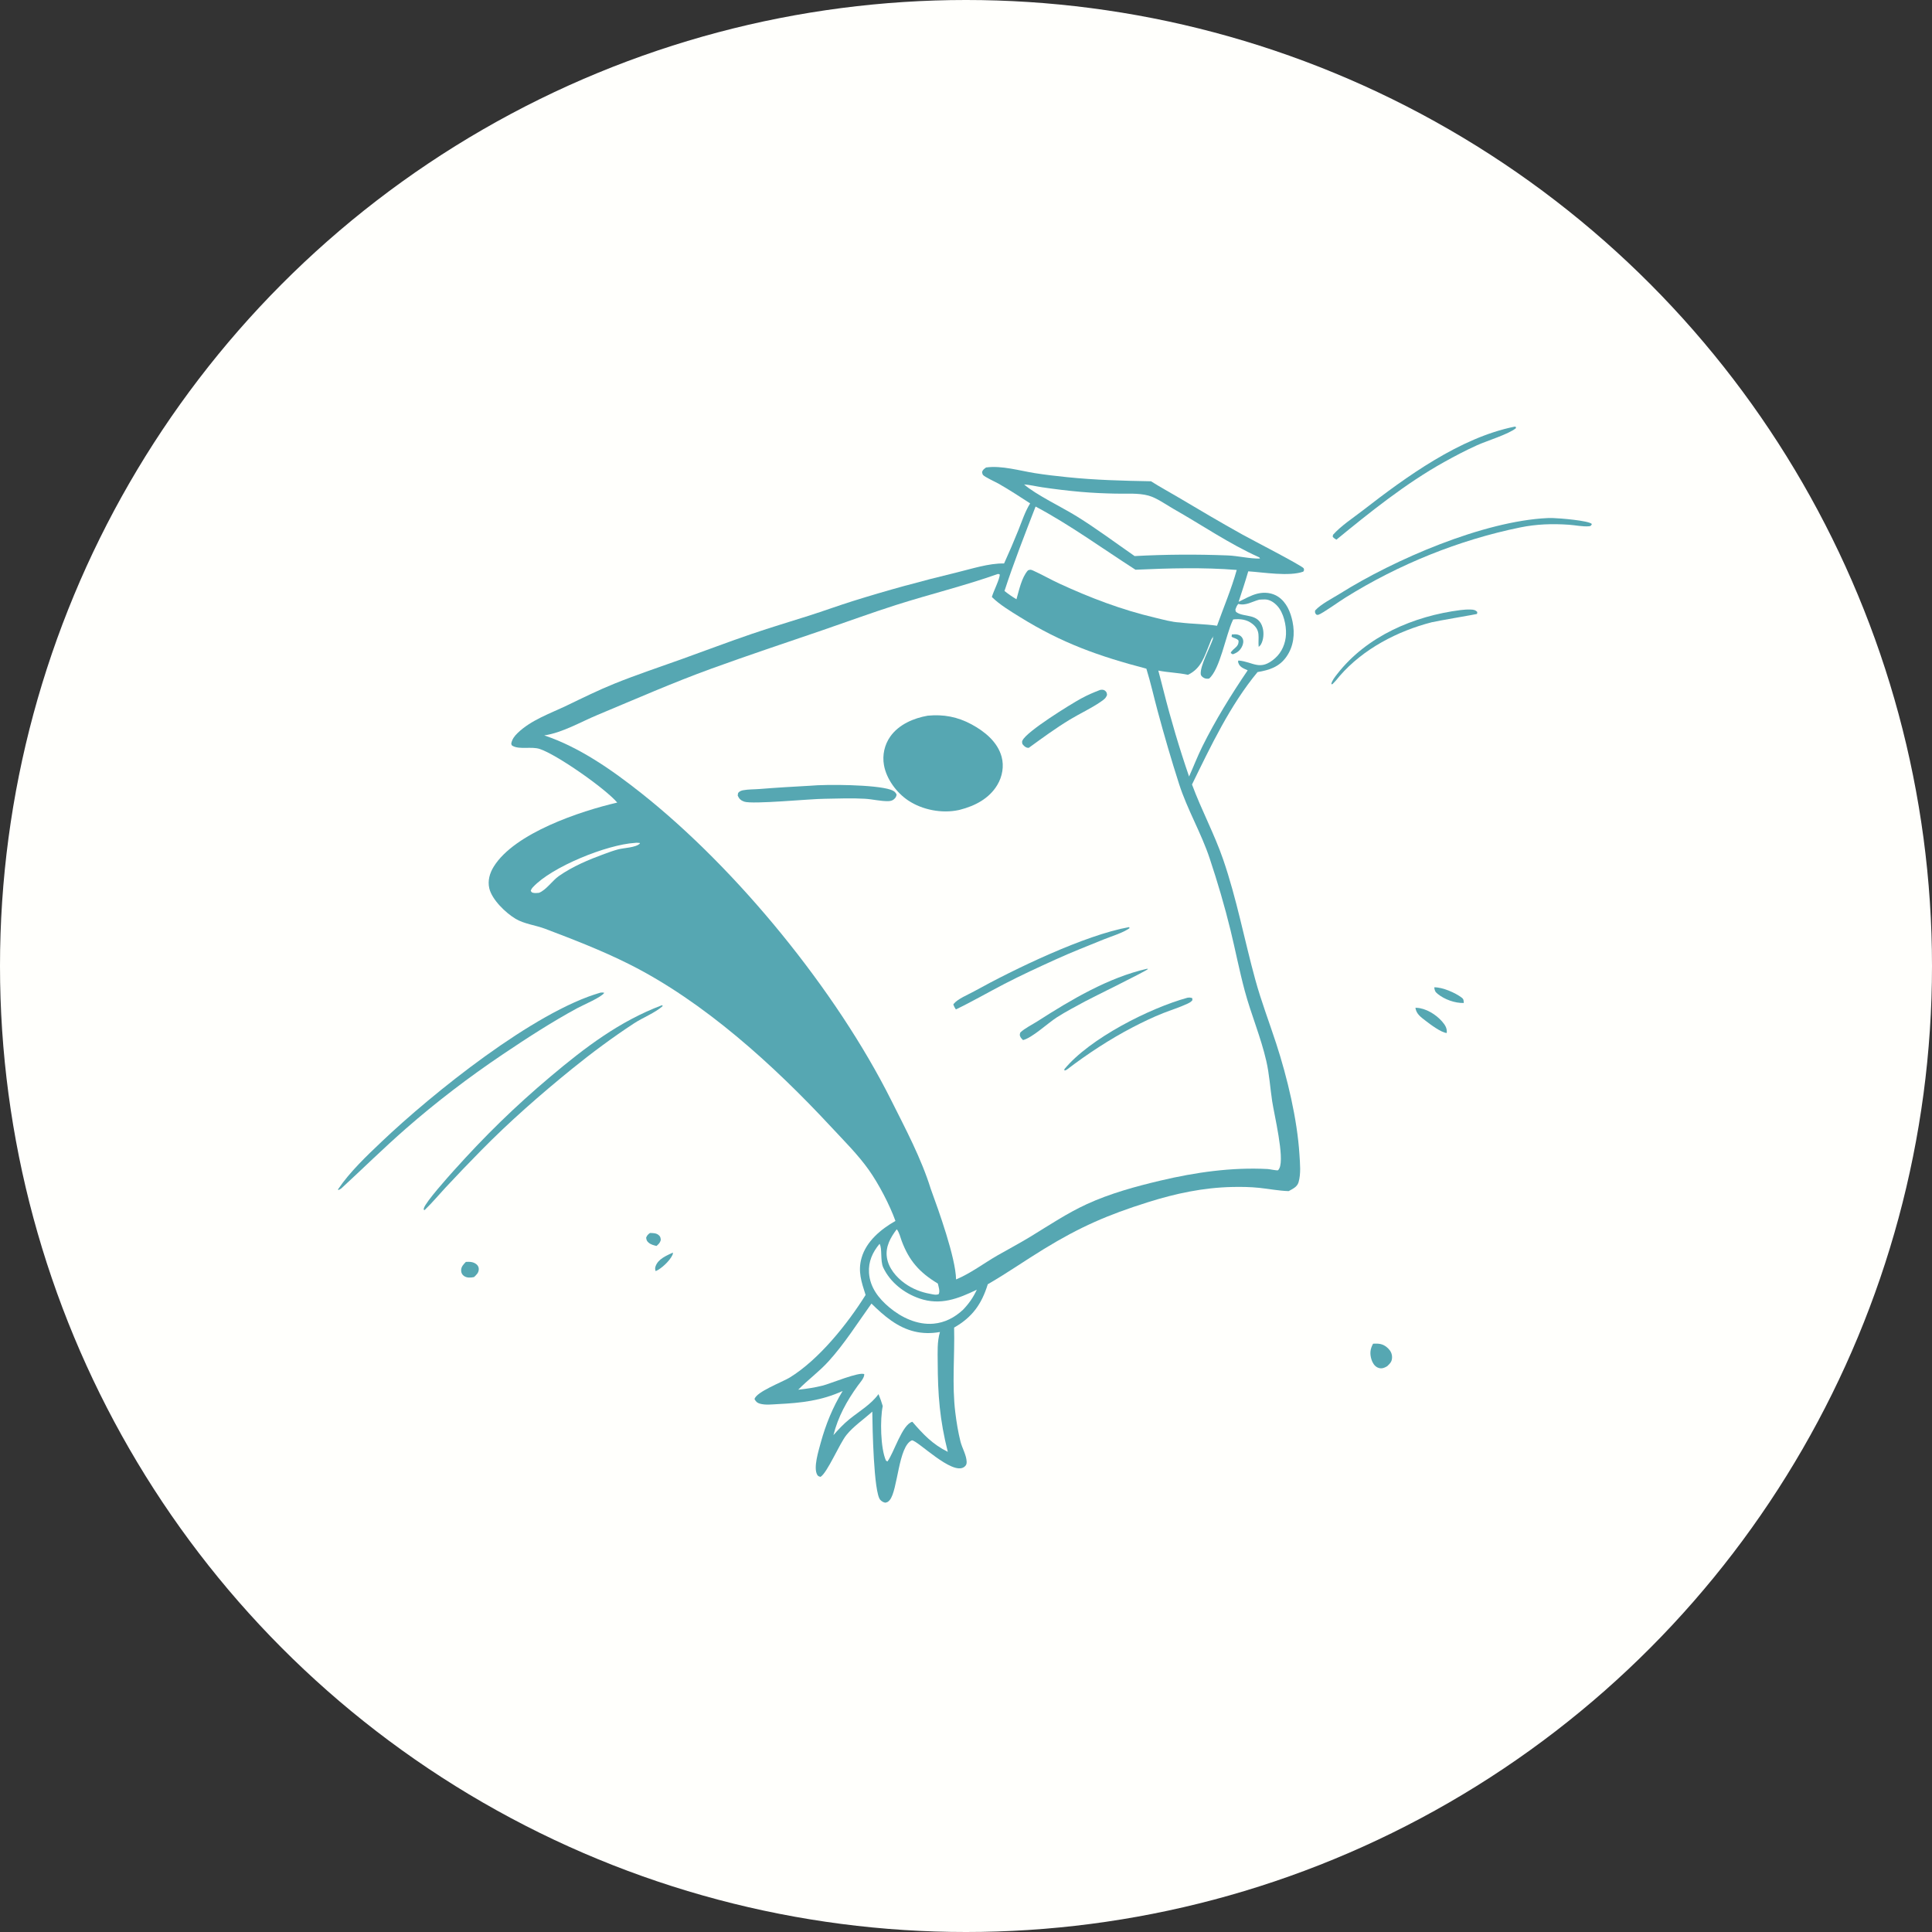 <?xml version="1.0" encoding="UTF-8"?> <svg xmlns="http://www.w3.org/2000/svg" width="480" height="480" viewBox="0 0 480 480" fill="none"><rect x="0" y="0" width="480" height="480" fill="#333333" stroke="none"/><circle cx="240" cy="240" r="240" fill="#FFFFFC"></circle><g clip-path="url(#clip0_1185_400)"><path d="M167.169 311.196C167.169 311.611 167.215 311.484 167.029 311.878C166.364 313.276 164.297 315.237 162.895 315.809C162.738 315.338 162.717 315.029 162.886 314.572C163.556 312.75 165.555 311.984 167.173 311.196H167.169Z" fill="#56A7B2"></path><path d="M161.48 306.333C162.23 306.358 162.996 306.329 163.615 306.828C164.106 307.231 164.102 307.493 164.174 308.078C163.966 308.794 163.661 309.069 163.111 309.556C162.433 309.395 161.696 309.205 161.154 308.743C160.696 308.353 160.612 308.074 160.531 307.498C160.777 306.888 160.972 306.714 161.48 306.333Z" fill="#56A7B2"></path><path d="M356.332 245.3C358.353 245.237 361.559 246.643 363.152 247.854C363.677 248.257 363.63 248.562 363.669 249.189C361.458 249.244 358.903 248.325 357.188 246.935C356.553 246.423 356.434 246.097 356.332 245.3Z" fill="#56A7B2"></path><path d="M115.747 313.513C116.708 313.462 117.615 313.479 118.394 314.127C118.725 314.403 118.941 314.805 118.949 315.229C118.974 316.186 118.415 316.677 117.772 317.287C116.907 317.452 116.022 317.541 115.26 317.003C114.802 316.677 114.578 316.211 114.569 315.656C114.557 314.703 115.133 314.157 115.743 313.517L115.747 313.513Z" fill="#56A7B2"></path><path d="M351.656 250.375C351.741 250.375 351.821 250.375 351.906 250.383C354.214 250.472 356.735 252.022 358.243 253.742C359.03 254.64 359.556 255.428 359.445 256.644C358.086 256.576 355.311 254.475 354.219 253.632C353.045 252.726 351.864 251.929 351.656 250.375Z" fill="#56A7B2"></path><path d="M341.134 333.844C341.3 333.831 341.465 333.823 341.63 333.819C343.045 333.785 343.926 334.064 344.951 335.085C345.548 335.682 345.866 336.411 345.853 337.258C345.836 338.313 345.349 338.753 344.629 339.444C344.434 339.55 344.239 339.655 344.036 339.749C343.422 340.028 342.825 340.045 342.215 339.736C341.444 339.35 340.974 338.537 340.728 337.741C340.287 336.297 340.414 335.149 341.134 333.844Z" fill="#56A7B2"></path><path d="M362.847 151.572C363.694 151.466 364.541 151.411 365.392 151.441C366.079 151.462 366.553 151.534 367.023 152.047C366.989 152.212 367.036 152.42 366.926 152.542C366.866 152.606 356.963 154.279 355.739 154.592C347.217 156.778 338.669 161.217 332.841 167.943C332.265 168.685 331.684 169.354 331.007 170.002L330.753 169.96C330.897 169.121 331.693 168.143 332.218 167.469C339.542 158.045 351.262 153.046 362.847 151.572Z" fill="#56A7B2"></path><path d="M376.282 106L376.592 106.025L376.63 106.377C374.825 107.876 369.408 109.52 366.964 110.621C364.173 111.883 361.466 113.306 358.793 114.793C349.28 120.088 340.435 127.191 332.023 134.083C331.642 133.867 331.392 133.689 331.108 133.358L331.185 132.863C333.226 130.588 336.187 128.674 338.61 126.793C349.364 118.453 362.703 108.749 376.278 106.004L376.282 106Z" fill="#56A7B2"></path><path d="M384.496 128.712C384.97 128.687 385.44 128.7 385.915 128.712C387.435 128.755 394.678 129.314 395.496 130.186C395.284 130.635 395.238 130.712 394.708 130.754C393.183 130.873 391.324 130.474 389.773 130.368C385.661 130.085 381.747 130.212 377.702 131.038C362.491 134.138 347.467 140.229 334.315 148.442C332.985 149.23 328.55 152.458 327.479 152.763C327.326 152.805 327.165 152.708 327.008 152.682C326.686 152.225 326.686 152.233 326.737 151.674C328.211 150.056 331.079 148.633 332.947 147.464C346.421 139.009 368.519 129.458 384.496 128.712Z" fill="#56A7B2"></path><path d="M164.436 249.752L164.563 249.781L164.627 249.972C162.691 251.679 159.718 252.806 157.507 254.259C152.22 257.723 147.023 261.578 142.118 265.555C134.248 271.939 126.59 278.648 119.482 285.878C116.505 288.907 113.548 291.974 110.659 295.087C108.999 296.874 107.432 298.763 105.678 300.454L105.475 300.644L105.259 300.543C105.28 300.415 105.28 300.28 105.318 300.157C105.801 298.564 111.43 292.291 112.777 290.792C120.575 282.117 127.844 274.993 136.764 267.474C145.287 260.295 153.915 253.716 164.441 249.752H164.436Z" fill="#56A7B2"></path><path d="M149.184 246.614C149.54 246.571 149.781 246.567 150.133 246.652C149.455 247.762 144.821 249.71 143.402 250.485C137.027 253.941 130.818 257.974 124.807 262.023C116.463 267.644 108.381 273.803 100.807 280.432C95.322 285.231 90.142 290.339 84.784 295.27C84.542 295.439 84.297 295.562 84.03 295.693L84.008 295.452C86.889 291.169 91.07 287.209 94.81 283.655C107.47 271.621 132.703 251.337 149.192 246.614H149.184Z" fill="#56A7B2"></path><path d="M245.005 116.145C248.834 115.602 253.332 116.949 257.123 117.551C259.77 117.97 262.439 118.271 265.103 118.546C272.071 119.271 278.967 119.444 285.964 119.571C288.184 120.99 290.513 122.236 292.775 123.583C298.027 126.704 303.288 129.809 308.625 132.783C310.769 133.977 323.137 140.36 323.882 141.169C324.009 141.661 324.077 141.538 323.793 142.025C320.282 143.275 313.933 142.194 310.125 141.944C309.388 144.49 308.545 147.006 307.727 149.522C309.256 148.794 310.764 147.891 312.421 147.485C314.157 147.061 316.042 147.248 317.554 148.251C319.642 149.641 320.651 152.098 321.133 154.47C321.743 157.464 321.413 160.573 319.63 163.132C317.834 165.707 315.369 166.482 312.437 166.973C305.643 175.157 300.798 185.395 296.151 194.904C298.476 201.211 301.704 207.179 303.894 213.541C307.27 223.347 309.146 233.462 311.883 243.428C313.357 248.799 315.352 253.997 317.076 259.287C319.825 267.716 322.298 278.056 322.845 286.849C322.98 289.047 323.251 291.614 322.616 293.745C322.264 294.918 321.15 295.375 320.168 295.93C317.719 295.854 315.292 295.371 312.861 295.117C310.654 294.888 308.401 294.854 306.186 294.901C298.887 295.058 292.081 296.519 285.151 298.7C275.129 301.856 268.305 304.842 259.351 310.315C254.658 313.182 250.189 316.317 245.411 319.07C243.878 324.005 241.591 327.237 237.046 329.837C237.228 336.924 236.478 343.862 237.346 350.952C237.643 353.367 238.033 355.76 238.621 358.124C239.028 359.763 240.129 361.533 240.163 363.223C240.176 363.787 239.994 364.155 239.515 364.486C236.503 366.574 228.07 357.912 226.566 357.844C223.161 359.271 223.08 370.306 221.039 372.699C220.687 373.11 220.45 373.262 219.921 373.338C219.391 373.203 219.095 373.033 218.718 372.652C217.053 370.971 216.761 354.383 216.718 350.711C214.664 352.583 212.004 354.379 210.28 356.539C208.526 358.738 205.557 365.896 203.846 366.93C203.503 366.798 203.283 366.798 203.079 366.472C201.965 364.723 203.427 360.309 203.905 358.445C205.184 353.829 206.858 349.699 209.352 345.59C204.037 348.013 199.03 348.559 193.303 348.843C191.88 348.911 190.177 349.14 188.792 348.737C188.085 348.534 187.81 348.225 187.458 347.606C187.873 345.802 194.383 343.358 196.167 342.269C203.431 337.834 210.56 328.922 215.054 321.73C214.046 318.549 213.084 315.893 214.058 312.505C215.24 308.383 218.883 305.372 222.471 303.343C221.052 299.37 218.311 294.13 215.867 290.682C213.173 286.874 209.662 283.393 206.485 279.974C192.316 264.726 174.954 248.888 156.266 239.523C149.565 236.164 142.449 233.411 135.439 230.755C133.092 229.866 130.254 229.561 128.107 228.281C125.65 226.82 122.215 223.529 121.558 220.683C121.126 218.802 121.669 216.921 122.664 215.316C127.853 206.946 144.198 201.524 153.352 199.398C150.336 195.865 138.345 187.479 134.088 186.077C132.063 185.407 129.098 186.276 127.387 185.327C127.044 185.136 127.111 185.073 127.018 184.717C127.26 183.607 127.806 182.887 128.619 182.099C131.94 178.893 136.697 177.262 140.789 175.301C144.77 173.386 148.693 171.446 152.793 169.794C158.181 167.621 163.729 165.787 169.198 163.822C175.094 161.708 180.965 159.472 186.895 157.452C191.558 155.863 196.294 154.453 200.987 152.962C204.625 151.805 208.213 150.488 211.856 149.344C220.323 146.689 228.93 144.338 237.554 142.262C241.264 141.368 245.678 139.907 249.461 139.992C250.706 137.268 251.879 134.523 252.997 131.749C253.883 129.546 254.679 127.081 255.937 125.065C253.341 123.379 250.71 121.655 248.016 120.126C247.334 119.741 244.589 118.495 244.208 117.979C244.06 117.78 244.06 117.509 243.988 117.276C244.208 116.644 244.492 116.526 245.013 116.123L245.005 116.145Z" fill="#56A7B2"></path><path d="M157.766 209.411C158.138 209.347 158.558 209.411 158.935 209.428L158.99 209.563C157.96 210.614 155.008 210.631 153.521 211.037C152.382 211.346 151.268 211.749 150.158 212.155C146.253 213.587 142.271 215.252 138.849 217.649C137.214 218.793 135.727 221.11 133.906 221.821C133.529 221.843 133.084 221.906 132.715 221.855C132.199 221.788 132.139 221.758 131.864 221.334C131.978 220.936 132.152 220.695 132.432 220.394C137.099 215.345 150.819 209.817 157.77 209.415L157.766 209.411Z" fill="#FFFFFC"></path><path d="M222.788 305.419C223.381 306.045 223.711 307.469 224.016 308.295C225.867 313.246 228.46 316.16 233 318.892C233.183 319.697 233.585 320.769 233.221 321.523C232.539 321.811 231.848 321.591 231.149 321.463C228.854 321.061 226.706 320.218 224.808 318.859C222.669 317.325 220.721 315.042 220.34 312.365C219.963 309.709 221.25 307.456 222.788 305.414V305.419Z" fill="#FFFFFC"></path><path d="M218.531 309.027C219.234 310.15 218.65 313.233 219.437 314.915C221.17 318.608 224.643 321.298 228.46 322.607C233.648 324.386 238.024 322.666 242.687 320.425C241.756 322.408 240.756 323.844 239.24 325.424C237.181 327.33 234.758 328.613 231.937 328.863C227.917 329.223 223.949 327.338 220.937 324.805C218.285 322.577 216.151 319.849 215.905 316.257C215.714 313.466 216.773 311.111 218.531 309.023V309.027Z" fill="#FFFFFC"></path><path d="M254.442 120.355C255.928 120.465 257.441 120.842 258.919 121.063C262.108 121.533 265.34 121.927 268.551 122.206C271.444 122.46 274.345 122.583 277.247 122.643C279.797 122.693 282.863 122.448 285.329 123.13C287.43 123.71 289.683 125.375 291.593 126.459C298.561 130.411 305.398 135.113 312.7 138.395C312.971 138.518 312.836 138.416 313.043 138.768C310.451 138.84 307.63 138.094 304.991 137.993C297.227 137.692 289.649 137.739 281.894 138.154C277.124 134.85 272.427 131.326 267.496 128.272C263.959 126.078 257.254 122.846 254.438 120.355H254.442Z" fill="#FFFFFC"></path><path d="M312.873 148.984C313.361 148.95 313.848 148.916 314.335 148.929C315.508 148.963 316.576 149.695 317.346 150.538C318.905 152.241 319.591 155.316 319.502 157.574C319.413 159.806 318.494 162.026 316.808 163.521C313.017 166.871 311.353 164.393 307.672 164.101C307.553 164.516 307.545 164.334 307.697 164.77C308.057 165.8 309.078 166.113 309.985 166.541C305.885 172.573 301.928 178.986 298.692 185.521C297.498 187.931 296.528 190.469 295.422 192.925C293.033 185.974 290.886 178.753 289.086 171.624C288.675 169.946 288.213 168.278 287.781 166.604C290.221 167.092 292.72 167.125 295.151 167.655C298.464 166.054 299.209 163.135 300.522 159.95C300.793 159.285 300.984 158.59 301.522 158.091L301.276 158.535L301.403 158.586C300.67 160.78 298.116 165.44 298.324 167.515C298.358 167.841 298.663 168.138 298.929 168.316C299.434 168.65 299.806 168.655 300.382 168.599C303.08 166.342 304.559 157.815 306.211 154.257L306.384 153.893C308.121 153.715 309.76 153.88 311.179 155.016C313.306 156.718 312.501 158.387 312.713 160.713C312.954 160.526 313.119 160.378 313.276 160.103C313.937 158.942 314.059 157.26 313.708 155.977C312.691 152.241 309.074 153.478 307.189 152.097C306.927 151.906 306.982 151.699 306.935 151.402C307.126 150.886 307.278 150.458 307.647 150.039C309.536 150.551 311.039 149.467 312.869 148.98L312.873 148.984Z" fill="#FFFFFC"></path><path d="M306.054 157.629C306.541 157.583 307.071 157.549 307.549 157.68C308.087 157.824 308.553 158.193 308.761 158.714C309.023 159.362 308.845 160.129 308.528 160.726C308.007 161.708 307.299 162.213 306.262 162.56L305.774 162.251C305.825 161.755 306.825 161.069 307.198 160.654C307.621 160.179 307.736 159.807 307.719 159.167C307.244 158.549 306.63 158.612 305.99 158.193L306.05 157.625L306.054 157.629Z" fill="#56A7B2"></path><path d="M216.511 323.869C218.061 325.389 219.683 326.889 221.466 328.134C225.219 330.743 229.019 331.726 233.53 330.934C232.801 333.386 232.966 335.89 232.971 338.423C232.996 346.577 233.475 352.752 235.478 360.711C231.725 358.856 229.383 356.374 226.672 353.235C224.127 353.883 222.093 360.991 220.48 363.1L220.12 362.884C218.743 359.847 218.629 352.557 219.315 349.33C219.01 348.313 218.679 347.347 218.26 346.369C216.341 348.987 213.499 350.6 211.008 352.621C209.547 353.807 208.306 355.15 207.061 356.552C208.234 351.947 210.352 348.11 213.114 344.272C213.656 343.518 214.749 342.375 214.727 341.417C213.605 340.71 206.192 343.802 204.435 344.238C202.41 344.742 200.385 345.052 198.314 345.272C200.724 342.807 203.499 340.803 205.837 338.232C209.784 333.895 213.092 328.647 216.511 323.873V323.869Z" fill="#FFFFFC"></path><path d="M257.292 125.853C265.81 130.373 273.968 136.328 282.105 141.546C290.378 141.174 299.002 140.932 307.261 141.601C305.965 146.269 304.008 150.89 302.369 155.465C299.336 155.016 296.214 155.041 293.165 154.656C291.136 154.567 288.819 153.898 286.841 153.428C278.649 151.496 270.847 148.518 263.214 144.999C261.007 143.982 258.868 142.745 256.665 141.75C256.119 141.504 255.941 141.483 255.391 141.707C253.815 143.465 253.184 146.65 252.536 148.883C251.481 148.256 250.519 147.591 249.562 146.824C251.849 139.793 254.624 132.749 257.288 125.849L257.292 125.853Z" fill="#FFFFFC"></path><path d="M247.944 142.593C248.096 142.593 248.236 142.673 248.38 142.72C248.435 143.808 246.779 146.981 246.427 148.323C248.346 150.225 251.083 151.865 253.395 153.3C263.824 159.785 273.036 163.043 284.812 166.13C285.888 169.604 286.675 173.183 287.624 176.694C289.263 182.76 291.013 188.787 292.936 194.773C294.977 201.126 298.43 206.925 300.539 213.261C302.496 219.145 304.254 225.096 305.723 231.119C306.943 236.118 307.918 241.175 309.252 246.148C310.828 252.01 313.25 257.669 314.606 263.586C315.368 266.907 315.555 270.194 316.059 273.54C316.58 277.009 319.172 287.556 317.867 290.242C317.859 290.259 317.613 290.716 317.512 290.75C317.185 290.852 315.394 290.466 314.945 290.441C306.012 289.971 297.032 291.254 288.357 293.304C282.202 294.757 275.777 296.515 270.02 299.162C265.116 301.42 260.668 304.398 256.072 307.206C253.378 308.849 250.612 310.311 247.876 311.874C244.526 313.792 241.078 316.414 237.532 317.871C237.435 312.488 233.199 300.717 231.238 295.358C228.862 287.743 224.999 280.504 221.437 273.388C207.802 246.135 183.107 215.879 159.281 197.026C152.081 191.329 143.991 185.645 135.223 182.709C139.717 182.048 144.274 179.363 148.455 177.622C157.846 173.708 167.219 169.578 176.784 166.109C185.886 162.805 195.086 159.743 204.248 156.609C210.369 154.512 216.447 152.275 222.61 150.31C230.992 147.637 239.659 145.532 247.94 142.597L247.944 142.593Z" fill="#FFFFFC"></path><path d="M295.028 247.884C295.516 247.821 295.77 247.817 296.227 247.999L296.244 248.507C295.88 248.956 295.477 249.151 294.965 249.392C293.059 250.286 290.971 250.926 289.005 251.701C286.371 252.743 283.774 253.997 281.267 255.305C275.65 258.241 270.156 261.85 265.12 265.696C264.862 265.857 264.768 265.933 264.459 265.958L264.438 265.645C270.677 258.029 285.562 250.485 295.033 247.88L295.028 247.884Z" fill="#56A7B2"></path><path d="M284.973 240.692L285.231 240.738C284.791 241.276 271.456 247.765 269.525 248.82C267.191 250.091 264.785 251.336 262.549 252.772C260.359 254.178 256.42 257.868 254.166 258.405C253.993 258.219 253.683 257.927 253.556 257.69C253.281 257.177 253.34 257.033 253.497 256.516C254.717 255.39 256.428 254.589 257.83 253.687C266.064 248.405 275.349 242.881 284.973 240.687V240.692Z" fill="#56A7B2"></path><path d="M273.341 171.4C273.761 171.357 274.18 171.306 274.536 171.594C274.955 171.938 274.981 172.154 275.04 172.649C274.735 173.496 274.29 173.78 273.57 174.284C271.113 176 268.33 177.249 265.768 178.804C262.235 180.947 258.944 183.37 255.602 185.793C255.5 185.793 255.394 185.801 255.297 185.784C254.691 185.674 254.382 185.289 254.014 184.852C253.95 184.484 253.861 184.34 254.022 183.984C255.03 181.718 266.081 174.915 268.606 173.539C270.143 172.7 271.706 172.022 273.346 171.404L273.341 171.4Z" fill="#56A7B2"></path><path d="M280.504 230.345C280.631 230.429 280.563 230.362 280.618 230.616C278.848 231.831 276.294 232.556 274.282 233.369C270.266 234.995 266.242 236.575 262.295 238.367C258.017 240.307 253.73 242.281 249.558 244.441C245.517 246.534 241.59 248.817 237.486 250.79C237.206 250.38 237.012 250.032 236.846 249.562C236.88 249.507 236.91 249.448 236.952 249.397C237.948 248.152 240.536 247.114 241.976 246.313C251.9 240.815 269.495 232.31 280.508 230.34L280.504 230.345Z" fill="#56A7B2"></path><path d="M201.292 195.213C205.481 194.823 217.468 194.925 221.242 196.187C221.975 196.433 222.415 196.691 222.754 197.394C222.691 197.911 222.508 198.212 222.115 198.563C221.725 198.915 221.195 199.029 220.683 199.042C218.815 199.084 216.777 198.559 214.88 198.449C211.559 198.254 208.175 198.406 204.85 198.457C201.419 198.461 186.996 199.893 184.891 199.165C184.073 198.881 183.646 198.466 183.29 197.695C183.319 197.483 183.307 197.093 183.451 196.928C183.768 196.572 184.188 196.416 184.641 196.331C185.963 196.085 187.403 196.132 188.75 196.022C192.93 195.687 197.111 195.441 201.296 195.213H201.292Z" fill="#56A7B2"></path><path d="M230.518 177.808C234.415 177.431 237.935 178.1 241.383 179.968C244.631 181.726 247.846 184.31 248.85 188.029C249.486 190.375 249.024 192.93 247.787 195.005C245.745 198.436 242.196 200.236 238.464 201.194C238.35 201.219 238.236 201.249 238.125 201.27C234 202.147 229.141 201.215 225.643 198.877C222.741 196.941 220.225 193.544 219.615 190.07C219.183 187.605 219.742 185.038 221.187 182.993C223.309 179.989 227.002 178.414 230.522 177.804L230.518 177.808Z" fill="#56A7B2"></path></g><defs><clipPath id="clip0_1185_400"><rect width="311.5" height="267.355" fill="white" transform="translate(84 106)"></rect></clipPath></defs></svg> 
